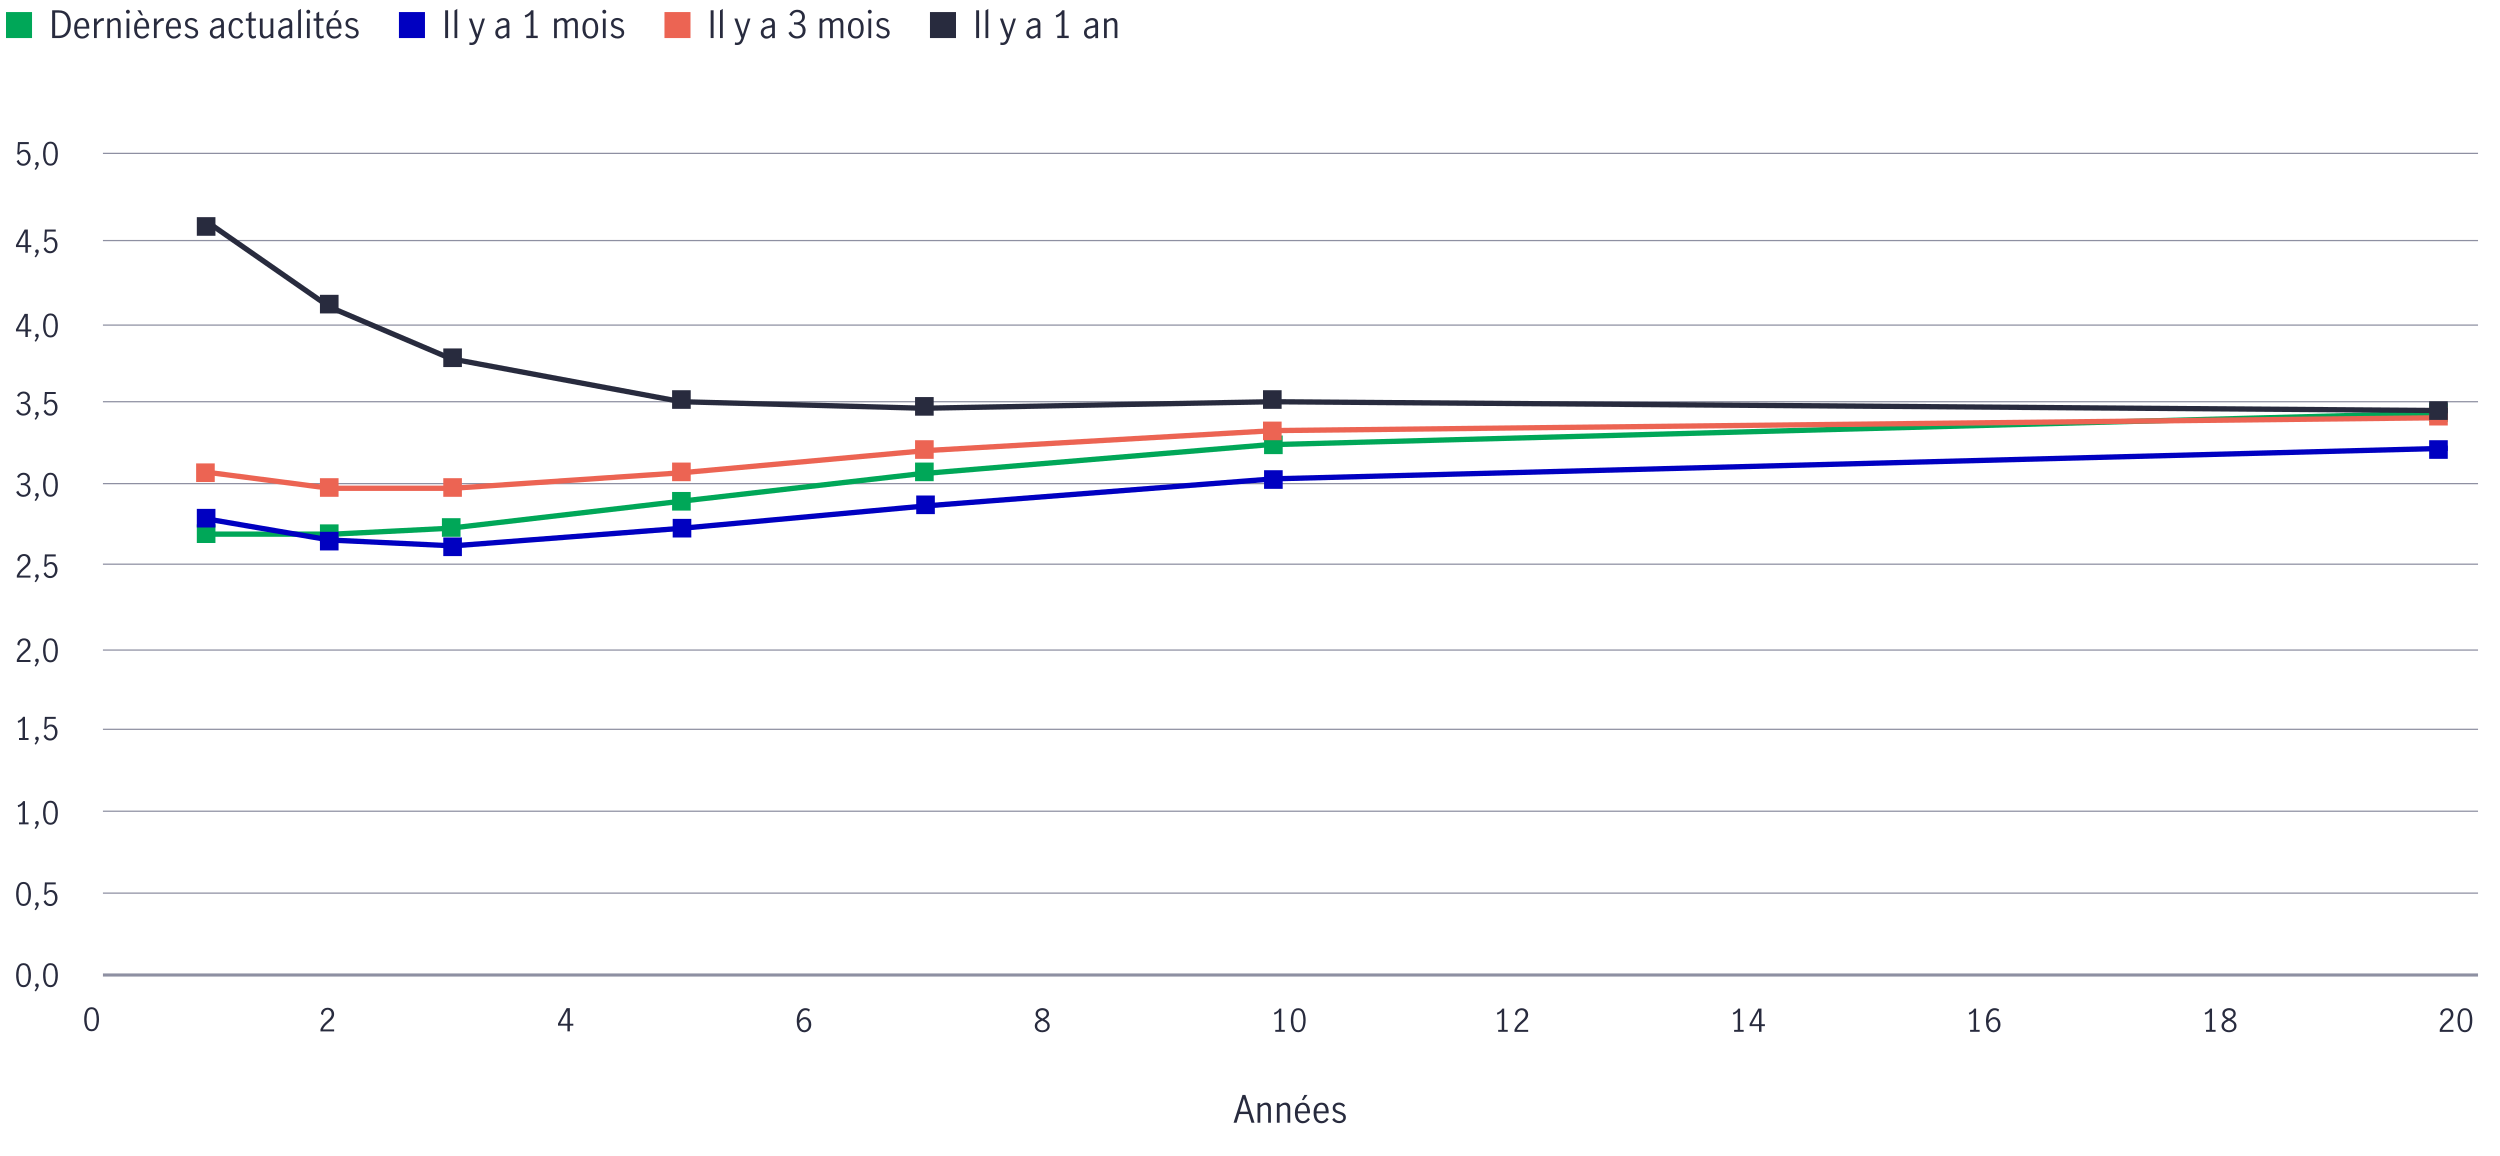 <?xml version="1.0" encoding="UTF-8"?>
<svg xmlns="http://www.w3.org/2000/svg" viewBox="0 0 800 369.98">
  <defs>
    <style>
      .cls-1, .cls-2, .cls-3, .cls-4, .cls-5, .cls-6, .cls-7 {
        fill: none;
      }

      .cls-8 {
        fill: #00a758;
      }

      .cls-9 {
        fill: #00a758;
      }

      .cls-2 {
        stroke: #ec6453;
      }

      .cls-2, .cls-3, .cls-4, .cls-5, .cls-6, .cls-7 {
        stroke-miterlimit: 10;
      }

      .cls-2, .cls-3, .cls-5, .cls-6 {
        stroke-width: 1.7px;
      }

      .cls-3 {
        stroke: #0000c1;
      }

      .cls-10 {
        fill: #0000c1;
      }

      .cls-11 {
        fill: #0000c1;
      }

      .cls-12 {
        fill: #ec6453;
      }

      .cls-4 {
        stroke-width: .4px;
      }

      .cls-4, .cls-7 {
        stroke: #8e90a2;
      }

      .cls-5 {
        stroke: #00a758;
      }

      .cls-13 {
        fill: #282b3e;
      }

      .cls-6 {
        stroke: #282b3e;
      }

      .cls-14 {
        fill: #282b3e;
      }
    </style>
  </defs>
  <g id="Line_chart" data-name="Line chart">
    <g>
      <rect class="cls-1" x="1.52" y="2.83" width="758.24" height="22.79"/>
      <path class="cls-9" d="M10.25,12.18H1.92V3.86h8.33v8.33Z"/>
      <path class="cls-13" d="M18.74,3.29c1.34,0,2.32.4,2.96,1.19s.96,1.87.96,3.24c0,.89-.14,1.67-.43,2.34-.28.67-.71,1.19-1.29,1.57-.58.37-1.28.56-2.11.56h-2.14V3.29h2.04ZM20.99,10.45c.47-.64.71-1.57.71-2.77s-.24-2.04-.71-2.68-1.2-.95-2.18-.95h-1.16v7.36h1.21c.95,0,1.66-.32,2.14-.97Z"/>
      <path class="cls-13" d="M24.42,11.5c-.46-.57-.68-1.39-.68-2.47s.23-1.86.69-2.42c.46-.57,1.09-.85,1.88-.85s1.33.28,1.7.85c.37.56.56,1.32.56,2.26,0,.13,0,.23-.01.3h-3.9c0,.85.15,1.48.46,1.88.32.41.74.61,1.27.61.31,0,.61-.1.88-.31.28-.2.5-.46.68-.77l.55.52c-.23.38-.54.68-.91.91-.38.23-.81.35-1.31.35-.78,0-1.39-.28-1.85-.85ZM27.31,7.03c-.23-.4-.6-.6-1.09-.6-.33,0-.61.1-.84.31s-.4.47-.52.79c-.11.32-.17.65-.18,1h2.96c0-.59-.1-1.09-.34-1.49Z"/>
      <path class="cls-13" d="M30.98,5.92v1.22c.32-.46.63-.8.92-1.02.3-.22.64-.34,1.03-.34.1,0,.21.01.31.04v.89c-.16-.03-.29-.05-.4-.05-.3,0-.6.11-.89.33-.29.22-.62.59-.98,1.12v4.07h-.89v-6.26h.89Z"/>
      <path class="cls-13" d="M35.21,5.92v.66c.28-.25.57-.45.86-.6.29-.15.61-.23.97-.23.46,0,.84.15,1.13.45.29.3.44.8.44,1.51v4.48h-.89v-4.45c0-.33-.08-.62-.23-.88-.16-.26-.39-.38-.71-.38-.45,0-.97.28-1.56.85v4.86h-.89v-6.26h.89Z"/>
      <path class="cls-13" d="M40.49,4.19c-.12-.13-.19-.28-.19-.44,0-.18.06-.33.19-.45s.27-.19.44-.19.32.06.44.19.19.27.19.45-.06.32-.19.44-.28.19-.44.19-.31-.06-.44-.19ZM40.5,5.92h.89v6.26h-.89v-6.26Z"/>
      <path class="cls-13" d="M43.59,11.5c-.46-.57-.68-1.39-.68-2.47s.23-1.86.69-2.42c.46-.57,1.09-.85,1.88-.85s1.33.28,1.7.85c.37.56.56,1.32.56,2.26,0,.13,0,.23-.01.3h-3.9c0,.85.15,1.48.46,1.88.32.41.74.61,1.27.61.31,0,.61-.1.88-.31.28-.2.5-.46.68-.77l.55.52c-.23.38-.54.68-.91.91-.38.23-.81.35-1.31.35-.78,0-1.39-.28-1.85-.85ZM46.49,7.03c-.23-.4-.6-.6-1.09-.6-.33,0-.61.1-.84.31s-.4.47-.52.79c-.11.32-.17.65-.18,1h2.96c0-.59-.1-1.09-.34-1.49ZM43.96,3.29h1l.8,1.64h-.61l-1.19-1.64Z"/>
      <path class="cls-13" d="M50.16,5.92v1.22c.32-.46.63-.8.92-1.02.3-.22.64-.34,1.03-.34.1,0,.21.01.31.04v.89c-.16-.03-.29-.05-.4-.05-.3,0-.6.11-.89.33-.29.22-.62.59-.98,1.12v4.07h-.89v-6.26h.89Z"/>
      <path class="cls-13" d="M53.76,11.5c-.46-.57-.68-1.39-.68-2.47s.23-1.86.69-2.42c.46-.57,1.09-.85,1.88-.85s1.33.28,1.7.85c.37.56.56,1.32.56,2.26,0,.13,0,.23-.01.3h-3.9c0,.85.15,1.48.46,1.88.32.41.74.61,1.27.61.31,0,.61-.1.88-.31.28-.2.5-.46.68-.77l.55.52c-.23.38-.54.68-.91.91-.38.23-.81.35-1.31.35-.78,0-1.39-.28-1.85-.85ZM56.65,7.03c-.23-.4-.6-.6-1.09-.6-.33,0-.61.1-.84.31s-.4.47-.52.79c-.11.32-.17.65-.18,1h2.96c0-.59-.1-1.09-.34-1.49Z"/>
      <path class="cls-13" d="M60.01,12.07c-.38-.19-.7-.47-.96-.85l.58-.58c.19.3.43.54.72.72.29.18.6.28.95.28s.66-.09.91-.28c.24-.19.37-.45.37-.79,0-.23-.07-.42-.2-.58-.13-.15-.3-.27-.49-.36-.2-.09-.46-.18-.8-.29-.41-.13-.74-.25-.99-.37s-.47-.3-.64-.53c-.18-.23-.26-.54-.26-.91,0-.55.19-.99.58-1.31.38-.32.87-.48,1.45-.48.38,0,.74.08,1.07.23.33.15.61.37.83.65l-.47.61c-.43-.53-.92-.79-1.46-.79-.34,0-.62.09-.84.26-.22.18-.34.42-.34.73,0,.23.07.42.2.57.13.15.3.27.49.35.2.09.46.18.8.29.42.14.75.26,1,.38.25.12.47.3.64.53.18.23.26.54.26.91,0,.57-.2,1.02-.61,1.36s-.92.51-1.54.51c-.46,0-.87-.09-1.25-.28Z"/>
      <path class="cls-13" d="M68.07,12.12c-.28-.15-.5-.37-.67-.65s-.25-.62-.25-1.01c0-.66.22-1.16.67-1.5.45-.34,1.15-.58,2.11-.72.34-.04.57-.11.68-.21.11-.1.17-.29.17-.57,0-.33-.1-.58-.29-.74s-.45-.25-.78-.25-.63.09-.92.28c-.28.18-.52.42-.71.71l-.49-.61c.56-.72,1.3-1.08,2.21-1.08.6,0,1.06.16,1.38.47.32.31.48.78.48,1.42v4.55h-.88v-.78c-.31.31-.61.55-.88.71-.28.16-.59.24-.93.24s-.63-.08-.91-.23ZM70.01,11.35c.28-.2.53-.44.75-.74v-1.8h-.02l-.77.11c-.68.1-1.17.26-1.48.5-.31.24-.46.57-.46,1.01,0,.37.1.66.31.88.2.22.49.33.85.33.28,0,.56-.1.83-.29Z"/>
      <path class="cls-13" d="M73.85,11.51c-.47-.57-.71-1.39-.71-2.46,0-.7.11-1.3.32-1.8s.52-.87.91-1.12c.39-.25.84-.38,1.35-.38s.94.12,1.27.37.59.6.79,1.06l-.72.46c-.12-.34-.29-.63-.52-.86-.22-.23-.51-.34-.86-.34-.59,0-1.01.26-1.25.78-.24.52-.37,1.13-.37,1.84,0,.76.13,1.39.38,1.88s.68.74,1.27.74c.38,0,.68-.12.91-.37s.41-.56.56-.95l.73.43c-.2.47-.49.85-.88,1.14-.39.29-.83.43-1.31.43-.78,0-1.4-.28-1.87-.85Z"/>
      <path class="cls-13" d="M79.9,11.92c-.21-.28-.32-.75-.32-1.39v-3.88h-.91v-.74h.91v-1.67l.89-.54v2.21h1.4v.74h-1.4v4.04c0,.61.22.91.66.91.23,0,.48-.1.76-.31l.02.76c-.32.19-.65.29-1,.29-.46,0-.8-.14-1.01-.43Z"/>
      <path class="cls-13" d="M83.6,11.9c-.29-.3-.44-.8-.44-1.49v-4.49h.89v4.46c0,.32.08.61.23.86.16.26.4.38.73.38.26,0,.53-.08.79-.25.26-.16.52-.37.77-.61v-4.86h.89v6.26h-.89v-.65c-.3.25-.59.45-.88.59-.29.15-.61.22-.96.22-.46,0-.84-.15-1.13-.45Z"/>
      <path class="cls-13" d="M89.92,12.12c-.28-.15-.5-.37-.67-.65s-.25-.62-.25-1.01c0-.66.22-1.16.67-1.5.45-.34,1.15-.58,2.11-.72.34-.04.57-.11.68-.21.11-.1.17-.29.17-.57,0-.33-.1-.58-.29-.74s-.45-.25-.78-.25-.63.09-.92.28c-.28.18-.52.42-.71.71l-.49-.61c.56-.72,1.3-1.08,2.21-1.08.6,0,1.06.16,1.38.47.32.31.48.78.48,1.42v4.55h-.88v-.78c-.31.31-.61.55-.88.71-.28.16-.59.24-.93.24s-.63-.08-.91-.23ZM91.86,11.35c.28-.2.53-.44.75-.74v-1.8h-.02l-.77.11c-.68.1-1.17.26-1.48.5-.31.24-.46.57-.46,1.01,0,.37.1.66.31.88.2.22.49.33.85.33.28,0,.56-.1.83-.29Z"/>
      <path class="cls-13" d="M95.41,3.35l.89-.52v9.35h-.89V3.35Z"/>
      <path class="cls-13" d="M98.21,4.19c-.12-.13-.19-.28-.19-.44,0-.18.06-.33.19-.45s.27-.19.44-.19.32.06.44.19.19.27.19.45-.06.32-.19.44-.28.19-.44.19-.31-.06-.44-.19ZM98.22,5.92h.89v6.26h-.89v-6.26Z"/>
      <path class="cls-13" d="M101.57,11.92c-.21-.28-.32-.75-.32-1.39v-3.88h-.91v-.74h.91v-1.67l.89-.54v2.21h1.4v.74h-1.4v4.04c0,.61.22.91.66.91.23,0,.48-.1.76-.31l.02.76c-.32.19-.65.29-1,.29-.46,0-.8-.14-1.01-.43Z"/>
      <path class="cls-13" d="M105.13,11.5c-.46-.57-.68-1.39-.68-2.47s.23-1.86.69-2.42c.46-.57,1.09-.85,1.88-.85s1.33.28,1.7.85c.37.56.56,1.32.56,2.26,0,.13,0,.23-.01.3h-3.9c0,.85.15,1.48.46,1.88.32.41.74.61,1.27.61.31,0,.61-.1.88-.31.28-.2.5-.46.68-.77l.55.52c-.23.38-.54.68-.91.91-.38.23-.81.35-1.31.35-.78,0-1.39-.28-1.85-.85ZM108.02,7.03c-.23-.4-.6-.6-1.09-.6-.33,0-.61.1-.84.31s-.4.47-.52.79c-.11.32-.17.65-.18,1h2.96c0-.59-.1-1.09-.34-1.49ZM107.47,3.29h1l-1.18,1.64h-.62l.8-1.64Z"/>
      <path class="cls-13" d="M111.38,12.07c-.38-.19-.7-.47-.96-.85l.58-.58c.19.3.43.54.72.72.29.18.6.28.95.28s.66-.09.91-.28c.24-.19.37-.45.37-.79,0-.23-.07-.42-.2-.58-.13-.15-.3-.27-.49-.36-.2-.09-.46-.18-.8-.29-.41-.13-.74-.25-.99-.37s-.47-.3-.64-.53c-.18-.23-.26-.54-.26-.91,0-.55.19-.99.58-1.31.38-.32.87-.48,1.45-.48.38,0,.74.08,1.07.23.33.15.61.37.83.65l-.47.61c-.43-.53-.92-.79-1.46-.79-.34,0-.62.09-.84.26-.22.18-.34.42-.34.73,0,.23.07.42.2.57.13.15.3.27.49.35.2.09.46.18.8.29.42.14.75.26,1,.38.25.12.47.3.64.53.18.23.26.54.26.91,0,.57-.2,1.02-.61,1.36s-.92.51-1.54.51c-.46,0-.87-.09-1.25-.28Z"/>
      <path class="cls-11" d="M135.99,12.18h-8.33V3.86h8.33v8.33Z"/>
      <path class="cls-13" d="M142.45,3.29h.94v8.89h-.94V3.29Z"/>
      <path class="cls-13" d="M145.44,3.35l.89-.52v9.35h-.89V3.35Z"/>
      <path class="cls-13" d="M150.17,14.31l.08-.76c.17.06.34.1.5.1.44,0,.77-.13.98-.38.22-.26.4-.62.55-1.1l-2.24-6.24h.95l1.75,5.08h.01l1.58-5.08h.86l-2.21,6.66c-.21.62-.47,1.07-.78,1.37-.31.3-.76.45-1.36.45-.25,0-.48-.03-.7-.1Z"/>
      <path class="cls-13" d="M159.41,12.12c-.28-.15-.5-.37-.67-.65s-.25-.62-.25-1.01c0-.66.22-1.16.67-1.5.45-.34,1.15-.58,2.11-.72.34-.04.57-.11.68-.21.11-.1.17-.29.17-.57,0-.33-.1-.58-.29-.74s-.45-.25-.78-.25-.63.09-.92.28c-.28.18-.52.42-.71.71l-.49-.61c.56-.72,1.3-1.08,2.21-1.08.6,0,1.06.16,1.38.47.32.31.48.78.48,1.42v4.55h-.88v-.78c-.31.31-.61.55-.88.71-.28.16-.59.24-.93.24s-.63-.08-.91-.23ZM161.36,11.35c.28-.2.53-.44.75-.74v-1.8h-.02l-.77.11c-.68.1-1.17.26-1.48.5-.31.24-.46.57-.46,1.01,0,.37.1.66.31.88.2.22.49.33.85.33.28,0,.56-.1.83-.29Z"/>
      <path class="cls-13" d="M169.79,11.44v-6.86c-.38.45-.93.8-1.66,1.04l-.22-.72c.45-.14.86-.35,1.22-.63s.65-.6.85-.98h.73v8.15h1.37v.74h-3.67v-.74h1.37Z"/>
      <path class="cls-13" d="M178.22,5.92v.66c.29-.26.57-.46.85-.61s.59-.22.94-.22c.71,0,1.18.31,1.42.94.35-.31.67-.55.95-.7.28-.16.6-.23.96-.23.49,0,.87.15,1.15.46.28.3.42.8.42,1.48v4.5h-.89v-4.52c0-.31-.07-.59-.22-.83-.14-.24-.38-.36-.7-.36-.46,0-.98.29-1.54.86v4.85h-.9v-4.52c0-.31-.07-.59-.22-.83-.14-.24-.38-.36-.7-.36-.46,0-.98.29-1.54.86v4.85h-.89v-6.26h.89Z"/>
      <path class="cls-13" d="M187.08,11.5c-.46-.57-.69-1.38-.69-2.45s.23-1.88.69-2.45c.46-.57,1.07-.85,1.83-.85s1.38.28,1.83.85c.45.57.68,1.38.68,2.45s-.23,1.88-.68,2.45c-.45.57-1.06.85-1.83.85s-1.37-.28-1.83-.85ZM190.17,10.89c.24-.52.35-1.13.35-1.84s-.12-1.32-.35-1.84c-.24-.52-.65-.78-1.25-.78s-1.03.26-1.25.77c-.23.52-.34,1.13-.34,1.84s.11,1.33.34,1.84.65.77,1.25.77,1.02-.26,1.25-.78Z"/>
      <path class="cls-13" d="M192.93,4.19c-.12-.13-.19-.28-.19-.44,0-.18.06-.33.19-.45s.27-.19.44-.19.32.06.44.19.19.27.19.45-.06.32-.19.44-.28.19-.44.19-.31-.06-.44-.19ZM192.93,5.92h.89v6.26h-.89v-6.26Z"/>
      <path class="cls-13" d="M196.34,12.07c-.38-.19-.7-.47-.96-.85l.58-.58c.19.3.43.54.72.72.29.18.6.28.95.28s.66-.09.91-.28c.24-.19.37-.45.37-.79,0-.23-.07-.42-.2-.58-.13-.15-.3-.27-.49-.36-.2-.09-.46-.18-.8-.29-.41-.13-.74-.25-.99-.37s-.47-.3-.64-.53c-.18-.23-.26-.54-.26-.91,0-.55.19-.99.58-1.31.38-.32.87-.48,1.45-.48.38,0,.74.08,1.07.23.33.15.61.37.83.65l-.47.61c-.43-.53-.92-.79-1.46-.79-.34,0-.62.09-.84.26-.22.18-.34.42-.34.73,0,.23.07.42.2.57.13.15.3.27.49.35.2.09.46.18.8.29.42.14.75.26,1,.38.25.12.47.3.64.53.18.23.26.54.26.91,0,.57-.2,1.02-.61,1.36s-.92.51-1.54.51c-.46,0-.87-.09-1.25-.28Z"/>
      <path class="cls-12" d="M220.96,12.18h-8.33V3.86h8.33v8.33Z"/>
      <path class="cls-13" d="M227.41,3.29h.94v8.89h-.94V3.29Z"/>
      <path class="cls-13" d="M230.4,3.35l.89-.52v9.35h-.89V3.35Z"/>
      <path class="cls-13" d="M235.13,14.31l.08-.76c.17.06.34.1.5.1.44,0,.77-.13.98-.38.22-.26.4-.62.55-1.1l-2.24-6.24h.95l1.75,5.08h.01l1.58-5.08h.86l-2.21,6.66c-.21.62-.47,1.07-.78,1.37-.31.3-.76.45-1.36.45-.25,0-.48-.03-.7-.1Z"/>
      <path class="cls-13" d="M244.37,12.12c-.28-.15-.5-.37-.67-.65s-.25-.62-.25-1.01c0-.66.22-1.16.67-1.5.45-.34,1.15-.58,2.11-.72.34-.04.57-.11.68-.21.11-.1.17-.29.17-.57,0-.33-.1-.58-.29-.74s-.45-.25-.78-.25-.63.09-.92.28c-.28.18-.52.42-.71.71l-.49-.61c.56-.72,1.3-1.08,2.21-1.08.6,0,1.06.16,1.38.47.32.31.48.78.48,1.42v4.55h-.88v-.78c-.31.31-.61.55-.88.71-.28.16-.59.24-.93.24s-.63-.08-.91-.23ZM246.32,11.35c.28-.2.53-.44.75-.74v-1.8h-.02l-.77.11c-.68.1-1.17.26-1.48.5-.31.24-.46.57-.46,1.01,0,.37.1.66.31.88.2.22.49.33.85.33.28,0,.56-.1.83-.29Z"/>
      <path class="cls-13" d="M253.37,11.87c-.5-.33-.85-.78-1.07-1.36l.79-.49c.16.46.41.84.76,1.14.35.3.75.44,1.19.44.54,0,.98-.16,1.31-.48.33-.32.5-.75.5-1.3,0-.7-.2-1.21-.6-1.51-.4-.3-.96-.46-1.68-.46-.22,0-.38,0-.5.02v-.77c.19.03.41.05.65.05.63,0,1.12-.15,1.45-.46.34-.3.5-.71.5-1.22s-.15-.88-.44-1.16c-.3-.29-.69-.43-1.19-.43-.4,0-.75.12-1.05.37-.3.24-.5.55-.61.92l-.74-.43c.19-.49.52-.88.97-1.18s.98-.44,1.57-.44c.46,0,.87.1,1.23.29.36.2.65.47.85.81.2.34.31.73.31,1.15,0,.5-.12.93-.36,1.27-.24.34-.63.62-1.16.84.57.16,1,.44,1.3.83.3.4.45.86.45,1.39s-.12,1-.36,1.4c-.24.4-.57.71-.99.92-.42.22-.89.32-1.42.32-.62,0-1.17-.16-1.67-.49Z"/>
      <path class="cls-13" d="M263.18,5.92v.66c.29-.26.57-.46.85-.61s.59-.22.94-.22c.71,0,1.18.31,1.42.94.35-.31.67-.55.95-.7.28-.16.6-.23.96-.23.49,0,.87.15,1.15.46.28.3.42.8.42,1.48v4.5h-.89v-4.52c0-.31-.07-.59-.22-.83-.14-.24-.38-.36-.7-.36-.46,0-.98.29-1.54.86v4.85h-.9v-4.52c0-.31-.07-.59-.22-.83-.14-.24-.38-.36-.7-.36-.46,0-.98.29-1.54.86v4.85h-.89v-6.26h.89Z"/>
      <path class="cls-13" d="M272.04,11.5c-.46-.57-.69-1.38-.69-2.45s.23-1.88.69-2.45c.46-.57,1.07-.85,1.83-.85s1.38.28,1.83.85c.45.57.68,1.38.68,2.45s-.23,1.88-.68,2.45c-.45.57-1.06.85-1.83.85s-1.37-.28-1.83-.85ZM275.13,10.89c.24-.52.35-1.13.35-1.84s-.12-1.32-.35-1.84c-.24-.52-.65-.78-1.25-.78s-1.03.26-1.25.77c-.23.52-.34,1.13-.34,1.84s.11,1.33.34,1.84.65.77,1.25.77,1.02-.26,1.25-.78Z"/>
      <path class="cls-13" d="M277.89,4.19c-.12-.13-.19-.28-.19-.44,0-.18.06-.33.19-.45s.27-.19.44-.19.32.06.44.19.19.27.19.45-.06.32-.19.44-.28.19-.44.19-.31-.06-.44-.19ZM277.89,5.92h.89v6.26h-.89v-6.26Z"/>
      <path class="cls-13" d="M281.3,12.07c-.38-.19-.7-.47-.96-.85l.58-.58c.19.3.43.54.72.72.29.18.6.28.95.28s.66-.09.91-.28c.24-.19.37-.45.37-.79,0-.23-.07-.42-.2-.58-.13-.15-.3-.27-.49-.36-.2-.09-.46-.18-.8-.29-.41-.13-.74-.25-.99-.37s-.47-.3-.64-.53c-.18-.23-.26-.54-.26-.91,0-.55.19-.99.58-1.31.38-.32.87-.48,1.45-.48.38,0,.74.08,1.07.23.33.15.61.37.83.65l-.47.61c-.43-.53-.92-.79-1.46-.79-.34,0-.62.09-.84.26-.22.18-.34.42-.34.73,0,.23.07.42.2.57.13.15.3.27.49.35.2.09.46.18.8.29.42.14.75.26,1,.38.25.12.47.3.64.53.18.23.26.54.26.91,0,.57-.2,1.02-.61,1.36s-.92.51-1.54.51c-.46,0-.87-.09-1.25-.28Z"/>
      <path class="cls-14" d="M305.92,12.18h-8.33V3.86h8.33v8.33Z"/>
      <path class="cls-13" d="M312.37,3.29h.94v8.89h-.94V3.29Z"/>
      <path class="cls-13" d="M315.36,3.35l.89-.52v9.35h-.89V3.35Z"/>
      <path class="cls-13" d="M320.09,14.31l.08-.76c.17.06.34.1.5.1.44,0,.77-.13.98-.38.22-.26.4-.62.55-1.1l-2.24-6.24h.95l1.75,5.08h.01l1.58-5.08h.86l-2.21,6.66c-.21.62-.47,1.07-.78,1.37-.31.3-.76.45-1.36.45-.25,0-.48-.03-.7-.1Z"/>
      <path class="cls-13" d="M329.33,12.12c-.28-.15-.5-.37-.67-.65s-.25-.62-.25-1.01c0-.66.22-1.16.67-1.5.45-.34,1.15-.58,2.11-.72.34-.04.57-.11.68-.21.11-.1.17-.29.17-.57,0-.33-.1-.58-.29-.74s-.45-.25-.78-.25-.63.09-.92.28c-.28.18-.52.42-.71.71l-.49-.61c.56-.72,1.3-1.08,2.21-1.08.6,0,1.06.16,1.38.47.32.31.48.78.48,1.42v4.55h-.88v-.78c-.31.31-.61.55-.88.71-.28.16-.59.24-.93.24s-.63-.08-.91-.23ZM331.28,11.35c.28-.2.53-.44.75-.74v-1.8h-.02l-.77.11c-.68.1-1.17.26-1.48.5-.31.24-.46.57-.46,1.01,0,.37.1.66.31.88.2.22.49.33.85.33.28,0,.56-.1.83-.29Z"/>
      <path class="cls-13" d="M339.71,11.44v-6.86c-.38.45-.93.8-1.66,1.04l-.22-.72c.45-.14.86-.35,1.22-.63s.65-.6.85-.98h.73v8.15h1.37v.74h-3.67v-.74h1.37Z"/>
      <path class="cls-13" d="M347.79,12.12c-.28-.15-.5-.37-.67-.65s-.25-.62-.25-1.01c0-.66.22-1.16.67-1.5.45-.34,1.15-.58,2.11-.72.34-.04.57-.11.68-.21.11-.1.17-.29.17-.57,0-.33-.1-.58-.29-.74s-.45-.25-.78-.25-.63.09-.92.28c-.28.18-.52.42-.71.71l-.49-.61c.56-.72,1.3-1.08,2.21-1.08.6,0,1.06.16,1.38.47.32.31.48.78.48,1.42v4.55h-.88v-.78c-.31.31-.61.55-.88.71-.28.16-.59.24-.93.24s-.63-.08-.91-.23ZM349.73,11.35c.28-.2.53-.44.75-.74v-1.8h-.02l-.77.11c-.68.1-1.17.26-1.48.5-.31.24-.46.57-.46,1.01,0,.37.1.66.31.88.2.22.49.33.85.33.28,0,.56-.1.83-.29Z"/>
      <path class="cls-13" d="M354.17,5.92v.66c.28-.25.57-.45.86-.6.29-.15.61-.23.97-.23.46,0,.84.15,1.13.45.29.3.44.8.44,1.51v4.48h-.89v-4.45c0-.33-.08-.62-.23-.88s-.39-.38-.71-.38c-.45,0-.97.28-1.56.85v4.86h-.89v-6.26h.89Z"/>
    </g>
    <g>
      <line class="cls-7" x1="792.97" y1="312" x2="32.94" y2="312"/>
      <line class="cls-4" x1="32.94" y1="49.08" x2="792.97" y2="49.08"/>
      <line class="cls-4" x1="32.94" y1="76.98" x2="792.97" y2="76.98"/>
      <line class="cls-4" x1="32.94" y1="104.03" x2="792.97" y2="104.03"/>
      <line class="cls-4" x1="32.94" y1="128.55" x2="792.97" y2="128.55"/>
      <line class="cls-4" x1="32.94" y1="154.76" x2="792.97" y2="154.76"/>
      <line class="cls-4" x1="32.94" y1="180.54" x2="792.97" y2="180.54"/>
      <line class="cls-4" x1="32.94" y1="208.02" x2="792.97" y2="208.02"/>
      <line class="cls-4" x1="32.94" y1="233.38" x2="792.97" y2="233.38"/>
      <line class="cls-4" x1="32.94" y1="259.59" x2="792.97" y2="259.59"/>
      <line class="cls-4" x1="32.94" y1="285.8" x2="792.97" y2="285.8"/>
    </g>
    <g>
      <g>
        <path class="cls-13" d="M5.72,314.8c-.38-.73-.56-1.64-.56-2.73s.18-2.01.55-2.75c.37-.74.97-1.11,1.82-1.11s1.46.37,1.83,1.11c.36.74.54,1.66.54,2.75s-.19,2-.56,2.73c-.38.73-.98,1.1-1.81,1.1s-1.43-.37-1.81-1.1ZM8.8,314.29c.22-.64.33-1.38.33-2.23s-.11-1.6-.32-2.25c-.22-.65-.65-.98-1.29-.98s-1.06.33-1.27.98c-.22.65-.33,1.4-.33,2.25s.11,1.58.33,2.23c.22.64.64.96,1.27.96s1.06-.32,1.28-.96Z"/>
        <path class="cls-13" d="M11.75,315.85c-.14-.03-.26-.1-.35-.2-.1-.1-.15-.22-.15-.36,0-.17.06-.31.17-.42s.25-.17.4-.17.31.06.42.17c.11.12.17.26.17.44,0,.26-.09.57-.27.93-.18.36-.4.7-.67,1.03l-.41-.27c.35-.44.58-.83.69-1.16Z"/>
        <path class="cls-13" d="M14.34,314.8c-.38-.73-.56-1.64-.56-2.73s.18-2.01.55-2.75c.37-.74.97-1.11,1.82-1.11s1.46.37,1.83,1.11c.36.74.54,1.66.54,2.75s-.19,2-.56,2.73c-.38.73-.98,1.1-1.81,1.1s-1.43-.37-1.81-1.1ZM17.42,314.29c.22-.64.33-1.38.33-2.23s-.11-1.6-.32-2.25c-.22-.65-.65-.98-1.29-.98s-1.06.33-1.27.98c-.22.65-.33,1.4-.33,2.25s.11,1.58.33,2.23c.22.64.64.96,1.27.96s1.06-.32,1.28-.96Z"/>
      </g>
      <g>
        <path class="cls-13" d="M5.72,288.81c-.38-.73-.56-1.64-.56-2.73s.18-2.01.55-2.75c.37-.74.97-1.11,1.82-1.11s1.46.37,1.83,1.11c.36.74.54,1.66.54,2.75s-.19,2-.56,2.73c-.38.73-.98,1.1-1.81,1.1s-1.43-.37-1.81-1.1ZM8.8,288.3c.22-.64.33-1.38.33-2.23s-.11-1.6-.32-2.25c-.22-.65-.65-.98-1.29-.98s-1.06.33-1.27.98c-.22.65-.33,1.4-.33,2.25s.11,1.58.33,2.23c.22.64.64.96,1.27.96s1.06-.32,1.28-.96Z"/>
        <path class="cls-13" d="M11.75,289.86c-.14-.03-.26-.1-.35-.2-.1-.1-.15-.22-.15-.36,0-.17.06-.31.17-.42s.25-.17.4-.17.31.06.42.17c.11.12.17.26.17.44,0,.26-.09.57-.27.93-.18.36-.4.7-.67,1.03l-.41-.27c.35-.44.58-.83.69-1.16Z"/>
        <path class="cls-13" d="M14.74,289.54c-.37-.26-.63-.62-.78-1.08l.64-.43c.1.39.28.69.54.92.26.23.57.34.93.34s.63-.09.86-.28.4-.43.52-.73c.11-.3.17-.62.17-.96,0-.39-.06-.72-.19-1.01-.13-.29-.3-.5-.52-.66-.22-.15-.46-.22-.73-.22-.29,0-.56.09-.81.27-.25.18-.44.41-.59.68l-.63-.15.21-3.87h3.48v.65h-2.84l-.2,2.58c.43-.53.94-.8,1.53-.8.44,0,.82.12,1.13.35.31.23.55.53.71.91.16.38.24.78.24,1.21,0,.48-.1.92-.29,1.33-.19.41-.47.74-.83.98-.36.24-.78.37-1.26.37s-.92-.13-1.29-.38Z"/>
      </g>
      <g>
        <path class="cls-13" d="M7.22,263.16v-5.72c-.31.37-.77.66-1.38.87l-.18-.6c.37-.12.71-.29,1.02-.52.31-.23.54-.5.71-.82h.61v6.79h1.14v.62h-3.06v-.62h1.14Z"/>
        <path class="cls-13" d="M11.75,263.87c-.14-.03-.26-.1-.35-.2-.1-.1-.15-.22-.15-.36,0-.17.06-.31.17-.42s.25-.17.4-.17.31.06.42.17c.11.12.17.26.17.44,0,.26-.09.57-.27.93-.18.36-.4.7-.67,1.03l-.41-.27c.35-.44.58-.83.69-1.16Z"/>
        <path class="cls-13" d="M14.34,262.82c-.38-.73-.56-1.64-.56-2.73s.18-2.01.55-2.75c.37-.74.97-1.11,1.82-1.11s1.46.37,1.83,1.11c.36.74.54,1.66.54,2.75s-.19,2-.56,2.73c-.38.73-.98,1.1-1.81,1.1s-1.43-.37-1.81-1.1ZM17.42,262.32c.22-.64.33-1.38.33-2.23s-.11-1.6-.32-2.25c-.22-.65-.65-.98-1.29-.98s-1.06.33-1.27.98c-.22.65-.33,1.4-.33,2.25s.11,1.58.33,2.23c.22.64.64.96,1.27.96s1.06-.32,1.28-.96Z"/>
      </g>
      <g>
        <path class="cls-13" d="M7.22,236.17v-5.72c-.31.37-.77.66-1.38.87l-.18-.6c.37-.12.71-.29,1.02-.52.31-.23.54-.5.71-.82h.61v6.79h1.14v.62h-3.06v-.62h1.14Z"/>
        <path class="cls-13" d="M11.75,236.88c-.14-.03-.26-.1-.35-.2-.1-.1-.15-.22-.15-.36,0-.17.06-.31.17-.42s.25-.17.4-.17.31.06.42.17c.11.12.17.26.17.44,0,.26-.09.57-.27.93-.18.36-.4.7-.67,1.03l-.41-.27c.35-.44.58-.83.69-1.16Z"/>
        <path class="cls-13" d="M14.74,236.57c-.37-.26-.63-.62-.78-1.08l.64-.43c.1.39.28.69.54.92.26.23.57.34.93.34s.63-.09.86-.28.4-.43.52-.73c.11-.3.17-.62.17-.96,0-.39-.06-.72-.19-1.01-.13-.29-.3-.5-.52-.66-.22-.15-.46-.22-.73-.22-.29,0-.56.09-.81.27-.25.18-.44.41-.59.68l-.63-.15.21-3.87h3.48v.65h-2.84l-.2,2.58c.43-.53.94-.8,1.53-.8.44,0,.82.12,1.13.35.31.23.55.53.71.91.16.38.24.78.24,1.21,0,.48-.1.92-.29,1.33-.19.41-.47.74-.83.98-.36.24-.78.37-1.26.37s-.92-.13-1.29-.38Z"/>
      </g>
      <g>
        <path class="cls-13" d="M6.2,209.77c.33-.38.75-.8,1.27-1.26.34-.3.61-.55.8-.75.19-.2.35-.42.48-.66.13-.24.19-.5.19-.78,0-.4-.12-.74-.35-1.01s-.54-.41-.93-.41c-.29,0-.55.08-.77.25s-.39.38-.51.64c-.12.26-.17.54-.16.85l-.67-.35c0-.37.08-.71.27-1.02s.44-.55.77-.73c.33-.18.7-.27,1.1-.27s.79.09,1.1.26.55.42.71.73c.16.31.25.65.25,1.03s-.08.71-.23,1.02c-.15.3-.34.57-.57.81s-.54.52-.93.86c-.47.41-.86.77-1.15,1.09s-.53.7-.71,1.12h3.59v.64h-4.37v-.68c.22-.53.5-.98.82-1.36Z"/>
        <path class="cls-13" d="M11.75,211.9c-.14-.03-.26-.1-.35-.2-.1-.1-.15-.22-.15-.36,0-.17.06-.31.17-.42s.25-.17.4-.17.31.06.42.17c.11.12.17.26.17.44,0,.26-.09.57-.27.93-.18.36-.4.7-.67,1.03l-.41-.27c.35-.44.58-.83.69-1.16Z"/>
        <path class="cls-13" d="M14.34,210.85c-.38-.73-.56-1.64-.56-2.73s.18-2.01.55-2.75c.37-.74.97-1.11,1.82-1.11s1.46.37,1.83,1.11c.36.74.54,1.66.54,2.75s-.19,2-.56,2.73c-.38.73-.98,1.1-1.81,1.1s-1.43-.37-1.81-1.1ZM17.42,210.34c.22-.64.33-1.38.33-2.23s-.11-1.6-.32-2.25c-.22-.65-.65-.98-1.29-.98s-1.06.33-1.27.98c-.22.65-.33,1.4-.33,2.25s.11,1.58.33,2.23c.22.64.64.96,1.27.96s1.06-.32,1.28-.96Z"/>
      </g>
      <g>
        <path class="cls-13" d="M6.2,182.78c.33-.38.75-.8,1.27-1.26.34-.3.61-.55.8-.75.19-.2.35-.42.48-.66.13-.24.19-.5.19-.78,0-.4-.12-.74-.35-1.01s-.54-.41-.93-.41c-.29,0-.55.08-.77.25s-.39.38-.51.64c-.12.26-.17.54-.16.85l-.67-.35c0-.37.08-.71.27-1.02s.44-.55.77-.73c.33-.18.7-.27,1.1-.27s.79.09,1.1.26.55.42.71.73c.16.31.25.65.25,1.03s-.08.71-.23,1.02c-.15.3-.34.57-.57.81s-.54.52-.93.86c-.47.41-.86.77-1.15,1.09s-.53.7-.71,1.12h3.59v.64h-4.37v-.68c.22-.53.5-.98.82-1.36Z"/>
        <path class="cls-13" d="M11.75,184.91c-.14-.03-.26-.1-.35-.2-.1-.1-.15-.22-.15-.36,0-.17.06-.31.17-.42s.25-.17.4-.17.31.06.42.17c.11.12.17.26.17.44,0,.26-.09.57-.27.93-.18.36-.4.7-.67,1.03l-.41-.27c.35-.44.58-.83.69-1.16Z"/>
        <path class="cls-13" d="M14.74,184.59c-.37-.26-.63-.62-.78-1.08l.64-.43c.1.39.28.69.54.92.26.23.57.34.93.34s.63-.09.86-.28.4-.43.52-.73c.11-.3.17-.62.17-.96,0-.39-.06-.72-.19-1.01-.13-.29-.3-.5-.52-.66-.22-.15-.46-.22-.73-.22-.29,0-.56.09-.81.27-.25.18-.44.41-.59.68l-.63-.15.21-3.87h3.48v.65h-2.84l-.2,2.58c.43-.53.94-.8,1.53-.8.44,0,.82.12,1.13.35.31.23.55.53.71.91.16.38.24.78.24,1.21,0,.48-.1.92-.29,1.33-.19.41-.47.74-.83.98-.36.24-.78.37-1.26.37s-.92-.13-1.29-.38Z"/>
      </g>
      <g>
        <path class="cls-13" d="M6.07,158.57c-.41-.27-.71-.65-.89-1.13l.66-.41c.13.39.35.7.64.95.29.25.62.37,1,.37.45,0,.82-.13,1.09-.4.28-.27.42-.63.42-1.08,0-.59-.17-1.01-.5-1.26-.33-.25-.8-.38-1.4-.38-.18,0-.32,0-.42.02v-.64c.16.03.34.04.54.04.53,0,.93-.13,1.21-.38.28-.25.42-.59.42-1.02s-.12-.73-.37-.97-.58-.36-.99-.36c-.33,0-.62.1-.88.3-.25.2-.42.46-.51.77l-.62-.36c.16-.41.43-.73.81-.98.38-.25.82-.37,1.31-.37.38,0,.72.08,1.03.25.3.16.54.39.71.67.17.29.25.61.25.96,0,.42-.1.77-.3,1.06-.2.29-.52.52-.97.7.47.13.83.37,1.08.7s.38.71.38,1.16-.1.84-.3,1.17c-.2.33-.48.59-.83.77s-.75.27-1.19.27c-.51,0-.98-.14-1.39-.41Z"/>
        <path class="cls-13" d="M11.75,158.92c-.14-.03-.26-.1-.35-.2-.1-.1-.15-.22-.15-.36,0-.17.06-.31.17-.42s.25-.17.4-.17.31.06.42.17c.11.12.17.26.17.44,0,.26-.09.57-.27.93-.18.36-.4.7-.67,1.03l-.41-.27c.35-.44.58-.83.69-1.16Z"/>
        <path class="cls-13" d="M14.34,157.87c-.38-.73-.56-1.64-.56-2.73s.18-2.01.55-2.75c.37-.74.97-1.11,1.82-1.11s1.46.37,1.83,1.11c.36.74.54,1.66.54,2.75s-.19,2-.56,2.73c-.38.73-.98,1.1-1.81,1.1s-1.43-.37-1.81-1.1ZM17.42,157.36c.22-.64.33-1.38.33-2.23s-.11-1.6-.32-2.25c-.22-.65-.65-.98-1.29-.98s-1.06.33-1.27.98c-.22.65-.33,1.4-.33,2.25s.11,1.58.33,2.23c.22.64.64.96,1.27.96s1.06-.32,1.28-.96Z"/>
      </g>
      <g>
        <path class="cls-13" d="M6.07,132.58c-.41-.27-.71-.65-.89-1.13l.66-.41c.13.39.35.7.64.95.29.25.62.37,1,.37.45,0,.82-.13,1.09-.4.28-.27.42-.63.42-1.08,0-.59-.17-1.01-.5-1.26-.33-.25-.8-.38-1.4-.38-.18,0-.32,0-.42.02v-.64c.16.03.34.04.54.04.53,0,.93-.13,1.21-.38.28-.25.42-.59.42-1.02s-.12-.73-.37-.97-.58-.36-.99-.36c-.33,0-.62.1-.88.3-.25.2-.42.46-.51.77l-.62-.36c.16-.41.43-.73.81-.98.38-.25.82-.37,1.31-.37.38,0,.72.08,1.03.25.3.16.54.39.71.67.17.29.25.61.25.96,0,.42-.1.77-.3,1.06-.2.29-.52.52-.97.7.47.13.83.37,1.08.7s.38.71.38,1.16-.1.84-.3,1.17c-.2.33-.48.59-.83.77s-.75.27-1.19.27c-.51,0-.98-.14-1.39-.41Z"/>
        <path class="cls-13" d="M11.75,132.93c-.14-.03-.26-.1-.35-.2-.1-.1-.15-.22-.15-.36,0-.17.06-.31.17-.42s.25-.17.4-.17.31.06.42.17c.11.12.17.26.17.44,0,.26-.09.57-.27.93-.18.36-.4.7-.67,1.03l-.41-.27c.35-.44.58-.83.69-1.16Z"/>
        <path class="cls-13" d="M14.74,132.62c-.37-.26-.63-.62-.78-1.08l.64-.43c.1.39.28.69.54.92.26.23.57.34.93.34s.63-.09.86-.28.4-.43.52-.73c.11-.3.17-.62.17-.96,0-.39-.06-.72-.19-1.01-.13-.29-.3-.5-.52-.66-.22-.15-.46-.22-.73-.22-.29,0-.56.09-.81.27-.25.18-.44.41-.59.68l-.63-.15.21-3.87h3.48v.65h-2.84l-.2,2.58c.43-.53.94-.8,1.53-.8.44,0,.82.12,1.13.35.31.23.55.53.71.91.16.38.24.78.24,1.21,0,.48-.1.92-.29,1.33-.19.41-.47.74-.83.98-.36.24-.78.37-1.26.37s-.92-.13-1.29-.38Z"/>
      </g>
      <g>
        <path class="cls-13" d="M8.12,106.05h-3.01v-.67l2.77-4.94h1.03v4.98h1.1v.63h-1.1v1.8h-.79v-1.8ZM8.12,105.42v-4.14h-.01l-2.27,4.14h2.28Z"/>
        <path class="cls-13" d="M11.75,107.94c-.14-.03-.26-.1-.35-.2-.1-.1-.15-.22-.15-.36,0-.17.06-.31.17-.42s.25-.17.4-.17.31.06.42.17c.11.12.17.26.17.44,0,.26-.09.57-.27.93-.18.36-.4.7-.67,1.03l-.41-.27c.35-.44.58-.83.69-1.16Z"/>
        <path class="cls-13" d="M14.34,106.89c-.38-.73-.56-1.64-.56-2.73s.18-2.01.55-2.75c.37-.74.97-1.11,1.82-1.11s1.46.37,1.83,1.11c.36.74.54,1.66.54,2.75s-.19,2-.56,2.73c-.38.73-.98,1.1-1.81,1.1s-1.43-.37-1.81-1.1ZM17.42,106.39c.22-.64.33-1.38.33-2.23s-.11-1.6-.32-2.25c-.22-.65-.65-.98-1.29-.98s-1.06.33-1.27.98c-.22.65-.33,1.4-.33,2.25s.11,1.58.33,2.23c.22.64.64.96,1.27.96s1.06-.32,1.28-.96Z"/>
      </g>
      <g>
        <path class="cls-13" d="M8.12,79.07h-3.01v-.67l2.77-4.94h1.03v4.98h1.1v.63h-1.1v1.8h-.79v-1.8ZM8.12,78.44v-4.14h-.01l-2.27,4.14h2.28Z"/>
        <path class="cls-13" d="M11.75,80.96c-.14-.03-.26-.1-.35-.2-.1-.1-.15-.22-.15-.36,0-.17.06-.31.17-.42s.25-.17.4-.17.31.06.42.17c.11.12.17.26.17.44,0,.26-.09.57-.27.93-.18.36-.4.7-.67,1.03l-.41-.27c.35-.44.58-.83.69-1.16Z"/>
        <path class="cls-13" d="M14.74,80.64c-.37-.26-.63-.62-.78-1.08l.64-.43c.1.39.28.69.54.92.26.23.57.34.93.34s.63-.09.86-.28.4-.43.52-.73c.11-.3.17-.62.17-.96,0-.39-.06-.72-.19-1.01-.13-.29-.3-.5-.52-.66-.22-.15-.46-.22-.73-.22-.29,0-.56.09-.81.27-.25.18-.44.41-.59.68l-.63-.15.21-3.87h3.48v.65h-2.84l-.2,2.58c.43-.53.94-.8,1.53-.8.44,0,.82.12,1.13.35.31.23.55.53.71.91.16.38.24.78.24,1.21,0,.48-.1.92-.29,1.33-.19.41-.47.74-.83.98-.36.24-.78.37-1.26.37s-.92-.13-1.29-.38Z"/>
      </g>
      <g>
        <path class="cls-13" d="M6.12,52.65c-.37-.26-.63-.62-.78-1.08l.64-.43c.1.39.28.69.54.92.26.23.57.34.93.34s.63-.09.86-.28.4-.43.52-.73c.11-.3.17-.62.17-.96,0-.39-.06-.72-.19-1.01-.13-.29-.3-.5-.52-.66-.22-.15-.46-.22-.73-.22-.29,0-.56.09-.81.27-.25.18-.44.41-.59.68l-.63-.15.21-3.87h3.48v.65h-2.84l-.2,2.58c.43-.53.94-.8,1.53-.8.44,0,.82.12,1.13.35.31.23.55.53.71.91.16.38.24.78.24,1.21,0,.48-.1.92-.29,1.33-.19.41-.47.74-.83.98-.36.24-.78.37-1.26.37s-.92-.13-1.29-.38Z"/>
        <path class="cls-13" d="M11.75,52.97c-.14-.03-.26-.1-.35-.2-.1-.1-.15-.22-.15-.36,0-.17.06-.31.17-.42s.25-.17.4-.17.31.06.42.17c.11.12.17.26.17.44,0,.26-.09.57-.27.93-.18.36-.4.7-.67,1.03l-.41-.27c.35-.44.58-.83.69-1.16Z"/>
        <path class="cls-13" d="M14.34,51.92c-.38-.73-.56-1.64-.56-2.73s.18-2.01.55-2.75c.37-.74.97-1.11,1.82-1.11s1.46.37,1.83,1.11c.36.74.54,1.66.54,2.75s-.19,2-.56,2.73c-.38.73-.98,1.1-1.81,1.1s-1.43-.37-1.81-1.1ZM17.42,51.41c.22-.64.33-1.38.33-2.23s-.11-1.6-.32-2.25c-.22-.65-.65-.98-1.29-.98s-1.06.33-1.27.98c-.22.65-.33,1.4-.33,2.25s.11,1.58.33,2.23c.22.64.64.96,1.27.96s1.06-.32,1.28-.96Z"/>
      </g>
    </g>
    <g>
      <g>
        <path class="cls-13" d="M781.53,328.13c.33-.38.75-.8,1.27-1.26.34-.3.61-.55.8-.75s.35-.42.48-.66c.13-.24.19-.5.19-.78,0-.4-.12-.74-.35-1.01s-.54-.41-.93-.41c-.29,0-.55.08-.77.25-.22.16-.39.38-.51.64-.12.26-.17.54-.15.85l-.67-.35c0-.37.08-.71.27-1.02s.45-.55.78-.73c.33-.18.7-.27,1.1-.27s.79.09,1.09.26c.31.18.55.42.71.73.16.31.25.65.25,1.03s-.08.71-.23,1.02c-.15.3-.34.57-.57.81s-.54.52-.93.86c-.47.41-.86.77-1.15,1.09-.29.32-.53.7-.71,1.12h3.59v.64h-4.37v-.68c.22-.53.5-.98.83-1.36Z"/>
        <path class="cls-13" d="M786.97,329.21c-.38-.73-.57-1.64-.57-2.73s.18-2.01.55-2.75c.37-.74.97-1.11,1.82-1.11s1.46.37,1.83,1.11c.36.74.54,1.66.54,2.75s-.19,2-.57,2.73c-.38.73-.98,1.1-1.8,1.1s-1.43-.37-1.8-1.1ZM790.05,328.71c.22-.64.33-1.38.33-2.23s-.11-1.6-.33-2.25c-.22-.65-.65-.98-1.29-.98s-1.06.33-1.28.98c-.22.65-.32,1.4-.32,2.25s.11,1.58.33,2.23c.22.64.64.96,1.27.96s1.06-.32,1.28-.96Z"/>
      </g>
      <g>
        <path class="cls-13" d="M707.07,329.55v-5.72c-.31.37-.77.66-1.38.87l-.18-.6c.37-.12.71-.29,1.02-.52.31-.23.54-.5.71-.82h.61v6.79h1.14v.62h-3.06v-.62h1.14Z"/>
        <path class="cls-13" d="M715.24,327.11c.29.31.44.71.44,1.21,0,.39-.1.74-.31,1.04-.21.3-.5.54-.87.71s-.77.25-1.22.25-.83-.08-1.2-.25-.65-.4-.87-.7c-.21-.3-.32-.64-.32-1.03,0-.51.15-.92.44-1.23.3-.31.72-.6,1.25-.87-.45-.23-.8-.49-1.05-.77s-.38-.65-.38-1.08c0-.35.1-.67.3-.95.2-.28.47-.49.81-.63.33-.15.69-.22,1.06-.22s.73.07,1.05.21c.32.14.58.35.77.61.19.27.29.58.29.95,0,.44-.13.8-.38,1.08-.25.28-.61.54-1.06.77.53.27.94.56,1.23.87ZM714.46,329.32c.31-.24.47-.58.47-1.02,0-.28-.07-.52-.22-.72-.15-.2-.33-.37-.55-.51-.22-.14-.52-.29-.88-.46-.35.16-.63.31-.85.45s-.4.31-.54.51c-.14.2-.21.44-.21.72,0,.44.16.78.47,1.03.31.25.7.37,1.17.37s.85-.12,1.16-.37ZM712.28,325.25c.24.22.59.44,1.05.67.44-.22.78-.44,1.01-.67s.35-.51.35-.85-.13-.62-.39-.83c-.26-.21-.58-.31-.97-.31-.37,0-.7.1-.99.3-.28.2-.42.48-.42.84s.12.63.36.85Z"/>
      </g>
      <g>
        <path class="cls-13" d="M631.57,329.55v-5.72c-.31.37-.77.66-1.38.87l-.18-.6c.37-.12.71-.29,1.02-.52.31-.23.54-.5.71-.82h.61v6.79h1.14v.62h-3.06v-.62h1.14Z"/>
        <path class="cls-13" d="M636.74,329.96c-.37-.25-.66-.63-.89-1.16s-.34-1.18-.34-1.96c0-.91.12-1.69.37-2.33.25-.64.58-1.11,1-1.43s.89-.47,1.4-.47c.29,0,.55.04.8.12.25.08.46.2.65.37l-.32.64c-.3-.31-.67-.47-1.11-.47-.31,0-.62.11-.91.33-.29.22-.54.57-.74,1.06-.2.49-.32,1.11-.35,1.88.27-.33.56-.58.87-.78s.62-.29.93-.29c.34,0,.67.08.98.25s.57.43.77.78c.2.35.3.78.3,1.29,0,.59-.12,1.07-.35,1.45s-.52.66-.86.83c-.34.17-.68.26-1.01.26-.43,0-.82-.12-1.19-.37ZM638.61,329.47c.22-.13.4-.34.54-.62.14-.28.21-.64.21-1.06,0-.28-.05-.55-.15-.8-.1-.25-.25-.46-.45-.62-.2-.16-.44-.24-.72-.24-.37,0-.7.12-.99.36-.29.24-.53.54-.73.91.02.55.12,1,.29,1.34.17.34.37.58.61.73s.47.21.71.21.47-.07.69-.2Z"/>
      </g>
      <g>
        <path class="cls-13" d="M556.06,329.55v-5.72c-.31.37-.77.66-1.38.87l-.18-.6c.37-.12.71-.29,1.02-.52.31-.23.54-.5.71-.82h.61v6.79h1.14v.62h-3.06v-.62h1.14Z"/>
        <path class="cls-13" d="M562.88,328.37h-3.01v-.67l2.77-4.94h1.03v4.98h1.1v.63h-1.1v1.8h-.79v-1.8ZM562.88,327.74v-4.14h0l-2.27,4.14h2.28Z"/>
      </g>
      <g>
        <path class="cls-13" d="M480.56,329.55v-5.72c-.31.37-.77.66-1.38.87l-.18-.6c.37-.12.71-.29,1.02-.52.31-.23.54-.5.71-.82h.61v6.79h1.14v.62h-3.06v-.62h1.14Z"/>
        <path class="cls-13" d="M485.45,328.13c.33-.38.75-.8,1.27-1.26.34-.3.61-.55.8-.75s.35-.42.48-.66c.13-.24.19-.5.19-.78,0-.4-.12-.74-.35-1.01s-.54-.41-.93-.41c-.29,0-.55.08-.77.25-.22.16-.39.38-.51.64-.12.26-.17.54-.15.85l-.67-.35c0-.37.08-.71.27-1.02s.45-.55.78-.73c.33-.18.7-.27,1.1-.27s.79.09,1.09.26c.31.18.55.42.71.73.16.31.25.65.25,1.03s-.08.71-.23,1.02c-.15.3-.34.57-.57.81s-.54.52-.93.86c-.47.41-.86.77-1.15,1.09-.29.32-.53.7-.71,1.12h3.59v.64h-4.37v-.68c.22-.53.5-.98.83-1.36Z"/>
      </g>
      <g>
        <path class="cls-13" d="M409.23,329.55v-5.72c-.31.37-.77.66-1.38.87l-.18-.6c.37-.12.71-.29,1.02-.52.31-.23.54-.5.71-.82h.61v6.79h1.14v.62h-3.06v-.62h1.14Z"/>
        <path class="cls-13" d="M413.64,329.21c-.38-.73-.57-1.64-.57-2.73s.18-2.01.55-2.75c.37-.74.97-1.11,1.82-1.11s1.46.37,1.83,1.11c.36.74.54,1.66.54,2.75s-.19,2-.57,2.73c-.38.73-.98,1.1-1.8,1.1s-1.43-.37-1.8-1.1ZM416.73,328.71c.22-.64.33-1.38.33-2.23s-.11-1.6-.33-2.25c-.22-.65-.65-.98-1.29-.98s-1.06.33-1.28.98c-.22.65-.32,1.4-.32,2.25s.11,1.58.33,2.23c.22.64.64.96,1.27.96s1.06-.32,1.28-.96Z"/>
      </g>
      <path class="cls-13" d="M256.19,329.96c-.37-.25-.66-.63-.89-1.16s-.34-1.18-.34-1.96c0-.91.12-1.69.37-2.33s.58-1.11,1-1.43c.42-.32.89-.47,1.4-.47.29,0,.55.04.8.12.25.08.47.2.65.37l-.32.64c-.3-.31-.67-.47-1.11-.47-.31,0-.62.11-.91.33s-.54.57-.74,1.06c-.2.49-.32,1.11-.35,1.88.27-.33.56-.58.86-.78s.62-.29.94-.29c.34,0,.67.08.98.25s.57.43.77.78.3.78.3,1.29c0,.59-.12,1.07-.35,1.45-.23.38-.52.66-.86.83-.34.17-.68.26-1.01.26-.43,0-.82-.12-1.19-.37ZM258.06,329.47c.22-.13.4-.34.54-.62.14-.28.21-.64.21-1.06,0-.28-.05-.55-.15-.8-.1-.25-.25-.46-.45-.62-.2-.16-.44-.24-.72-.24-.37,0-.69.12-.98.36-.29.24-.54.54-.73.91.02.55.11,1,.28,1.34.17.34.37.58.61.73.24.14.47.21.71.21s.47-.07.69-.2Z"/>
      <path class="cls-13" d="M335.47,327.11c.29.31.44.71.44,1.21,0,.39-.1.74-.31,1.04-.21.3-.5.54-.87.71s-.77.25-1.22.25-.83-.08-1.2-.25-.65-.4-.86-.7-.32-.64-.32-1.03c0-.51.15-.92.45-1.23.3-.31.71-.6,1.25-.87-.45-.23-.81-.49-1.06-.77s-.38-.65-.38-1.08c0-.35.1-.67.31-.95.2-.28.47-.49.81-.63.33-.15.69-.22,1.06-.22s.73.07,1.05.21.58.35.77.61c.19.27.29.58.29.95,0,.44-.13.8-.38,1.08-.25.28-.61.54-1.06.77.53.27.94.56,1.23.87ZM334.69,329.32c.31-.24.47-.58.47-1.02,0-.28-.07-.52-.22-.72-.15-.2-.33-.37-.55-.51-.22-.14-.52-.29-.89-.46-.35.16-.63.31-.85.45-.22.14-.4.31-.54.51-.14.2-.21.44-.21.72,0,.44.16.78.47,1.03.31.25.7.37,1.17.37s.85-.12,1.16-.37ZM332.51,325.25c.24.22.59.44,1.05.67.44-.22.78-.44,1.01-.67s.35-.51.35-.85-.13-.62-.38-.83c-.26-.21-.58-.31-.98-.31s-.7.1-.98.3c-.28.2-.43.48-.43.84s.12.63.36.85Z"/>
      <path class="cls-13" d="M27.5,328.9c-.38-.73-.56-1.64-.56-2.73s.18-2.01.55-2.75c.37-.74.97-1.11,1.82-1.11s1.46.37,1.83,1.11c.36.74.54,1.66.54,2.75s-.19,2-.56,2.73c-.38.73-.98,1.1-1.81,1.1s-1.43-.37-1.81-1.1ZM30.59,328.4c.22-.64.33-1.38.33-2.23s-.11-1.6-.32-2.25c-.22-.65-.65-.98-1.29-.98s-1.06.33-1.27.98c-.22.65-.33,1.4-.33,2.25s.11,1.58.33,2.23c.22.64.64.96,1.27.96s1.06-.32,1.28-.96Z"/>
      <path class="cls-13" d="M103.37,327.98c.33-.38.75-.8,1.27-1.26.34-.3.61-.55.8-.75.19-.2.35-.42.48-.66.13-.24.19-.5.19-.78,0-.4-.12-.74-.35-1.01s-.54-.41-.93-.41c-.29,0-.55.08-.77.25s-.39.38-.51.64c-.12.26-.17.54-.16.85l-.67-.35c0-.37.08-.71.27-1.02s.44-.55.77-.73c.33-.18.7-.27,1.1-.27s.79.09,1.1.26.55.42.71.73c.16.31.25.65.25,1.03s-.08.71-.23,1.02c-.15.3-.34.57-.57.81s-.54.52-.93.86c-.47.41-.86.77-1.15,1.09s-.53.7-.71,1.12h3.59v.64h-4.37v-.68c.22-.53.5-.98.82-1.36Z"/>
      <path class="cls-13" d="M181.57,328.22h-3.01v-.67l2.77-4.94h1.03v4.98h1.1v.63h-1.1v1.8h-.79v-1.8ZM181.57,327.59v-4.14h-.01l-2.27,4.14h2.28Z"/>
    </g>
    <g>
      <rect class="cls-1" x="32.94" y="348.94" width="760.03" height="16.05"/>
      <path class="cls-13" d="M400.46,359.27l-.86-2.77h-3.05l-.84,2.77h-.97l2.86-8.89h.92l2.92,8.89h-.97ZM396.78,355.74h2.58l-1.3-4.15h-.02l-1.26,4.15Z"/>
      <path class="cls-13" d="M403.29,353v.66c.28-.25.57-.45.86-.6.29-.15.62-.23.97-.23.46,0,.84.15,1.13.45.29.3.44.8.44,1.51v4.48h-.89v-4.45c0-.33-.08-.62-.23-.88s-.39-.38-.71-.38c-.45,0-.97.28-1.56.85v4.86h-.89v-6.26h.89Z"/>
      <path class="cls-13" d="M409.48,353v.66c.28-.25.57-.45.86-.6.29-.15.61-.23.97-.23.46,0,.84.15,1.13.45.29.3.44.8.44,1.51v4.48h-.89v-4.45c0-.33-.08-.62-.23-.88s-.39-.38-.71-.38c-.45,0-.97.28-1.56.85v4.86h-.89v-6.26h.89Z"/>
      <path class="cls-13" d="M415.05,358.59c-.46-.57-.68-1.39-.68-2.47s.23-1.86.69-2.42c.46-.57,1.09-.85,1.88-.85s1.33.28,1.7.85c.37.56.56,1.32.56,2.26,0,.13,0,.23-.01.3h-3.9c0,.85.15,1.48.46,1.88.32.41.74.61,1.27.61.31,0,.61-.1.88-.31.28-.2.5-.46.68-.77l.55.52c-.23.38-.54.68-.91.91-.38.23-.81.35-1.31.35-.78,0-1.39-.28-1.85-.85ZM417.94,354.12c-.23-.4-.6-.6-1.09-.6-.33,0-.61.1-.84.31-.23.2-.4.47-.52.79-.11.32-.17.65-.18,1h2.96c0-.59-.1-1.09-.34-1.49ZM417.39,350.38h1l-1.18,1.64h-.62l.8-1.64Z"/>
      <path class="cls-13" d="M421.03,358.59c-.46-.57-.68-1.39-.68-2.47s.23-1.86.69-2.42c.46-.57,1.09-.85,1.88-.85s1.33.28,1.7.85c.37.56.56,1.32.56,2.26,0,.13,0,.23-.01.3h-3.9c0,.85.15,1.48.46,1.88.32.41.74.61,1.27.61.31,0,.61-.1.88-.31.28-.2.5-.46.68-.77l.55.52c-.23.38-.54.68-.91.91-.38.23-.81.35-1.31.35-.78,0-1.39-.28-1.85-.85ZM423.92,354.12c-.23-.4-.6-.6-1.09-.6-.33,0-.61.1-.84.31-.23.2-.4.47-.52.79-.11.32-.17.65-.18,1h2.96c0-.59-.1-1.09-.34-1.49Z"/>
      <path class="cls-13" d="M427.28,359.15c-.38-.19-.7-.47-.96-.85l.58-.58c.19.3.43.54.72.72.29.18.6.28.95.28s.66-.09.91-.28c.24-.19.37-.45.37-.79,0-.23-.07-.42-.2-.58-.13-.15-.3-.27-.49-.36s-.46-.18-.8-.29c-.41-.13-.74-.25-.99-.37s-.47-.3-.64-.53c-.18-.23-.26-.54-.26-.91,0-.55.19-.99.58-1.31.38-.32.87-.48,1.45-.48.38,0,.74.08,1.07.23.33.15.61.37.83.65l-.47.61c-.43-.53-.92-.79-1.46-.79-.34,0-.62.09-.84.26s-.34.42-.34.73c0,.23.07.42.2.57s.3.27.49.35c.2.09.46.18.8.29.42.14.75.26,1,.38.25.12.47.3.64.53.18.23.26.54.26.91,0,.57-.2,1.02-.61,1.36s-.92.51-1.54.51c-.46,0-.87-.09-1.25-.28Z"/>
    </g>
  </g>
  <g id="Latest">
    <g>
      <polyline class="cls-5" points="67.61 170.92 106.91 170.92 143.85 169.04 218.02 160.38 293.31 151.72 405.88 142.31 782.35 132.14"/>
      <rect class="cls-8" x="62.98" y="167.8" width="5.96" height="5.96"/>
      <rect class="cls-8" x="102.38" y="167.8" width="5.96" height="5.96"/>
      <rect class="cls-8" x="141.41" y="165.82" width="5.96" height="5.96"/>
      <rect class="cls-8" x="215.07" y="157.43" width="5.96" height="5.96"/>
      <rect class="cls-8" x="292.82" y="148.02" width="5.96" height="5.96"/>
      <rect class="cls-8" x="404.5" y="139.36" width="5.96" height="5.96"/>
      <rect class="cls-8" x="777.33" y="129.04" width="5.96" height="5.96"/>
    </g>
  </g>
  <g id="One_month_ago" data-name="One month ago">
    <g>
      <polyline class="cls-3" points="68.18 166.4 105.5 172.8 144.98 174.68 218.21 169.04 296.32 161.88 407.67 153.22 783.29 143.44"/>
      <rect class="cls-10" x="62.98" y="162.84" width="5.96" height="5.96"/>
      <rect class="cls-10" x="102.38" y="170.18" width="5.96" height="5.96"/>
      <rect class="cls-10" x="141.85" y="171.99" width="5.96" height="5.96"/>
      <rect class="cls-10" x="215.26" y="166.04" width="5.96" height="5.96"/>
      <rect class="cls-10" x="293.19" y="158.56" width="5.96" height="5.96"/>
      <rect class="cls-10" x="404.5" y="150.47" width="5.96" height="5.96"/>
      <rect class="cls-10" x="777.33" y="140.87" width="5.96" height="5.96"/>
    </g>
  </g>
  <g id="three_months_ago" data-name="three months ago">
    <g>
      <polyline class="cls-2" points="67.43 151.27 105.5 156.24 144.98 156.24 218.21 151.27 296.32 144.19 407.67 137.79 783.29 133.65"/>
      <rect class="cls-12" x="62.76" y="148.29" width="5.96" height="5.96"/>
      <rect class="cls-12" x="102.38" y="153.02" width="5.96" height="5.96"/>
      <rect class="cls-12" x="141.85" y="153.02" width="5.96" height="5.96"/>
      <rect class="cls-12" x="215.07" y="148.02" width="5.96" height="5.96"/>
      <rect class="cls-12" x="292.82" y="140.87" width="5.96" height="5.96"/>
      <rect class="cls-12" x="404.16" y="134.91" width="5.96" height="5.96"/>
      <rect class="cls-12" x="777.33" y="130.2" width="5.96" height="5.96"/>
    </g>
  </g>
  <g id="one_year_ago" data-name="one year ago">
    <g>
      <polyline class="cls-6" points="65.96 70.78 105.5 98.26 144.39 114.82 218.05 128.55 295.55 130.64 407.14 128.55 783.29 131.39"/>
      <rect class="cls-14" x="62.98" y="69.49" width="5.96" height="5.96"/>
      <rect class="cls-14" x="102.38" y="94.34" width="5.96" height="5.96"/>
      <rect class="cls-14" x="141.85" y="111.5" width="5.96" height="5.96"/>
      <rect class="cls-14" x="215.07" y="124.87" width="5.96" height="5.96"/>
      <rect class="cls-14" x="292.82" y="127.06" width="5.96" height="5.96"/>
      <rect class="cls-14" x="404.16" y="124.87" width="5.96" height="5.96"/>
      <rect class="cls-14" x="777.33" y="128.41" width="5.96" height="5.96"/>
    </g>
  </g>
</svg>